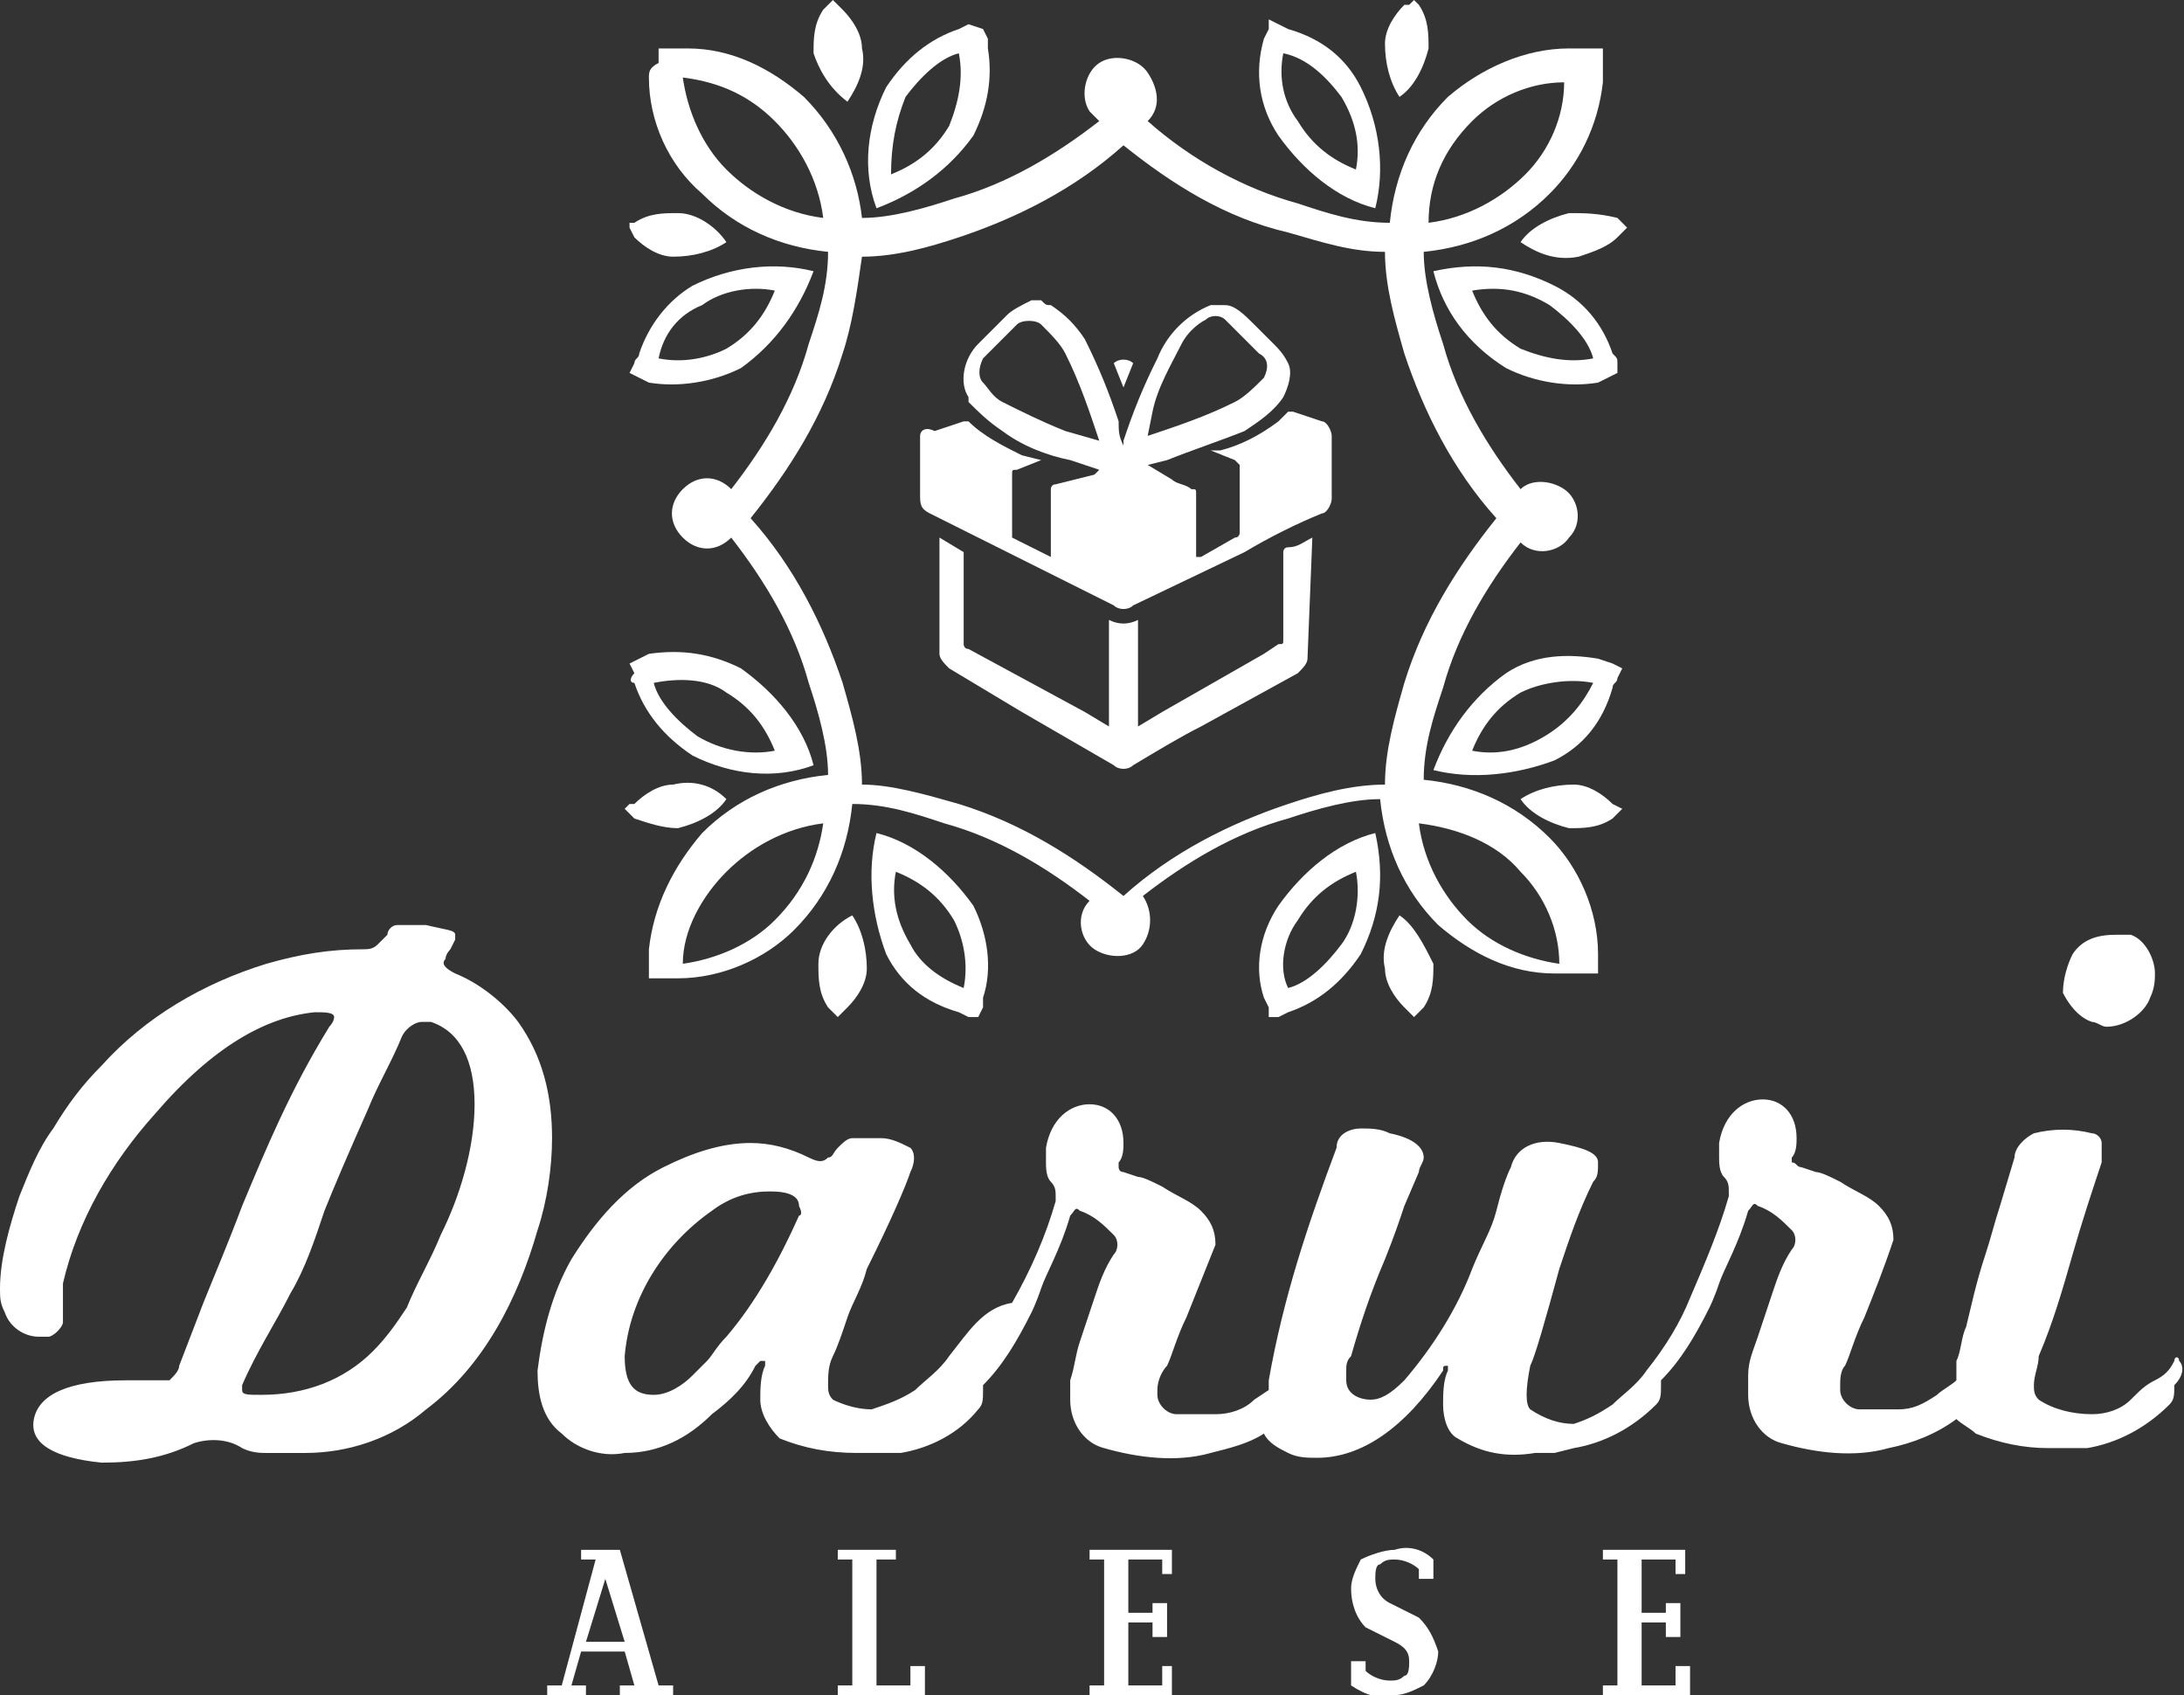 <?xml version="1.0" encoding="utf-8"?>
<!-- Generator: Adobe Illustrator 22.0.1, SVG Export Plug-In . SVG Version: 6.00 Build 0)  -->
<svg version="1.1" id="Layer_1" xmlns="http://www.w3.org/2000/svg" xmlns:xlink="http://www.w3.org/1999/xlink" x="0px" y="0px"
	 viewBox="0 0 45.1 35" style="enable-background:new 0 0 45.1 35;" xml:space="preserve">
<rect x="0" y="0" width="45.1" height="35" fill="#333333" stroke="none"/>
<style type="text/css">
	.st0{fill:#FFFFFF;}
</style>
<title>Asset 11</title>
<g id="Layer_2_1_">
	<g id="Layer_1-2">
		<g id="_Group_">
			<path id="_Path_" class="st0" d="M17.5,2.1c0.2-0.3,0.4-0.7,0.3-1.1c0-0.3-0.2-0.6-0.4-0.8l0,0l-0.1-0.1L17.2,0l-0.1,0.1
				l-0.1,0.1l0,0c-0.2,0.3-0.2,0.6-0.2,0.9C16.9,1.4,17.1,1.8,17.5,2.1z"/>
			<path id="_Path_2" class="st0" d="M13.1,4.9L13.1,4.9c0.2,0.2,0.5,0.4,0.8,0.4c0.4,0,0.8-0.1,1.1-0.3c-0.2-0.3-0.6-0.6-1-0.6
				c-0.3,0-0.6,0-0.9,0.2l0,0L13,4.6l0,0.1L13.1,4.9L13.1,4.9z"/>
			<path id="_Compound_Path_" class="st0" d="M13.1,14.1L13.1,14.1L13.1,14.1c0.2,0.6,0.6,1.1,1.2,1.5c0.8,0.4,1.7,0.5,2.5,0.2
				c-0.2-0.8-0.8-1.5-1.5-2c-0.6-0.3-1.2-0.4-1.9-0.3l0,0l-0.2,0.1l-0.2,0.1l0.1,0.2C13,14,13,14.1,13.1,14.1z M15,14.3
				c0.5,0.3,0.8,0.7,1,1.2c-0.5,0.1-1.1,0-1.6-0.3c-0.4-0.3-0.8-0.7-0.9-1.1C14,14,14.6,14,15,14.3z"/>
			<path id="_Compound_Path_2" class="st0" d="M13.4,7.9L13.4,7.9c0.6,0.1,1.3,0,1.9-0.3c0.7-0.5,1.2-1.2,1.5-2
				c-0.8-0.2-1.7-0.1-2.5,0.3c-0.5,0.3-0.9,0.8-1.1,1.4l0,0l0,0c0,0.1-0.1,0.1-0.1,0.2l-0.1,0.2l0.2,0.1L13.4,7.9z M14.5,6.3
				C14.9,6,15.5,5.9,16,6c-0.2,0.5-0.5,0.9-1,1.2c-0.4,0.2-0.9,0.3-1.4,0.2C13.7,6.9,14,6.5,14.5,6.3z"/>
			<path id="_Compound_Path_3" class="st0" d="M20.1,2.8c0.3-0.6,0.4-1.2,0.3-1.8l0,0l0,0c0-0.1,0-0.1,0-0.2l-0.1-0.2L20,0.5
				l-0.2,0.1l0,0c-0.6,0.2-1.1,0.6-1.5,1.2c-0.4,0.8-0.5,1.7-0.2,2.5C18.9,4,19.6,3.5,20.1,2.8z M18.7,2c0.3-0.4,0.7-0.8,1.1-0.9
				c0.1,0.5,0,1-0.2,1.5c-0.3,0.5-0.7,0.8-1.2,1C18.4,3,18.5,2.5,18.7,2z"/>
			<path id="_Path_3" class="st0" d="M29.5,1c0-0.3,0-0.6-0.2-0.9l0,0l-0.1-0.1L29.2,0l-0.1,0.1L29,0.1l0,0
				c-0.2,0.2-0.4,0.5-0.4,0.8c0,0.4,0.1,0.8,0.3,1.1C29.2,1.8,29.4,1.4,29.5,1z"/>
			<path id="_Compound_Path_4" class="st0" d="M26.4,2.8c0.5,0.7,1.2,1.3,2,1.5c0.2-0.8,0.1-1.7-0.3-2.5c-0.3-0.6-0.8-1-1.5-1.2l0,0
				l-0.2-0.1l-0.2-0.1l0,0.2l-0.1,0.2l0,0l0,0C25.9,1.5,26,2.2,26.4,2.8z M26.5,1.1C27,1.2,27.4,1.6,27.7,2c0.3,0.5,0.4,1,0.3,1.5
				c-0.5-0.2-0.9-0.5-1.2-1C26.5,2.1,26.4,1.6,26.5,1.1z"/>
			<path id="_Path_4" class="st0" d="M33.3,16.6L33.3,16.6c-0.2-0.2-0.5-0.4-0.8-0.4c-0.4,0-0.8,0.1-1.1,0.3c0.2,0.3,0.6,0.5,1,0.6
				c0.3,0,0.6,0,0.9-0.2l0,0l0.1-0.1l0.1-0.1L33.3,16.6C33.3,16.6,33.3,16.6,33.3,16.6z"/>
			<path id="_Path_5" class="st0" d="M28.9,18.9c-0.2,0.3-0.4,0.7-0.3,1.1c0,0.3,0.2,0.6,0.4,0.8l0,0l0.1,0.1l0.1,0.1l0.1-0.1
				l0.1-0.1l0,0c0.2-0.3,0.2-0.6,0.2-0.9C29.4,19.5,29.2,19.1,28.9,18.9z"/>
			<path id="_Compound_Path_5" class="st0" d="M33.3,13.7L33,13.6l0,0c-0.6-0.1-1.3-0.1-1.9,0.3c-0.7,0.5-1.2,1.2-1.5,2
				c0.8,0.2,1.7,0.1,2.5-0.2c0.6-0.3,1-0.8,1.2-1.5l0,0l0,0c0-0.1,0.1-0.1,0.1-0.2l0.1-0.2L33.3,13.7z M31.9,15.2
				c-0.5,0.3-1,0.4-1.5,0.3c0.2-0.5,0.5-0.9,1-1.2c0.4-0.2,1-0.3,1.5-0.2C32.7,14.5,32.4,14.9,31.9,15.2z"/>
			<path id="_Path_6" class="st0" d="M16.9,19.9c0,0.3,0,0.6,0.2,0.9l0,0l0.1,0.1l0.1,0.1l0.1-0.1l0.1-0.1l0,0
				c0.2-0.2,0.4-0.5,0.4-0.8c0-0.4-0.1-0.8-0.3-1.1C17.2,19.1,16.9,19.5,16.9,19.9z"/>
			<path id="_Compound_Path_6" class="st0" d="M26.1,20.6l0.1,0.2l0,0.2l0.2,0l0.2-0.1l0,0c0.6-0.2,1.1-0.6,1.5-1.2
				c0.4-0.8,0.5-1.6,0.3-2.5c-0.8,0.2-1.5,0.8-2,1.5C26,19.3,25.9,20,26.1,20.6L26.1,20.6L26.1,20.6z M26.8,19
				c0.3-0.5,0.7-0.8,1.2-1c0.1,0.5,0,1.1-0.3,1.5c-0.3,0.4-0.7,0.8-1.1,0.9C26.4,20,26.5,19.4,26.8,19z"/>
			<path id="_Path_7" class="st0" d="M14,17.1c0.4-0.1,0.8-0.3,1-0.6c-0.3-0.3-0.7-0.4-1.1-0.3c-0.3,0-0.6,0.2-0.8,0.4l0,0L13,16.6
				l-0.1,0.1l0.1,0.1l0.1,0.1l0,0C13.4,17,13.7,17.1,14,17.1z"/>
			<path id="_Compound_Path_7" class="st0" d="M20.1,18.7c-0.5-0.7-1.2-1.3-2-1.5c-0.2,0.8-0.1,1.7,0.2,2.5c0.3,0.6,0.8,1,1.5,1.2
				l0,0L20,21l0.2,0l0.1-0.2c0-0.1,0-0.1,0-0.2l0,0l0,0C20.5,20,20.4,19.3,20.1,18.7z M19.9,20.4c-0.5-0.2-0.9-0.5-1.1-0.9
				c-0.3-0.5-0.4-1-0.3-1.5c0.5,0.2,0.9,0.5,1.2,1C19.9,19.4,20,19.9,19.9,20.4z"/>
			<path id="_Path_8" class="st0" d="M32.4,4.4c-0.4,0.1-0.8,0.3-1,0.6c0.3,0.2,0.7,0.4,1.2,0.3c0.3-0.1,0.6-0.2,0.8-0.4l0,0
				l0.1-0.1l0.1-0.1l-0.1-0.1l-0.1-0.1l0,0C33,4.4,32.7,4.4,32.4,4.4z"/>
			<path id="_Compound_Path_8" class="st0" d="M13.4,1.6L13.4,1.6c0,0.9,0.4,1.8,1.1,2.4c0.7,0.7,1.6,1.1,2.6,1.2
				c0,0.7-0.2,1.3-0.4,1.9c-0.3,1.1-0.9,2.1-1.6,3c-0.3-0.3-0.7-0.3-1,0c-0.3,0.3-0.3,0.7,0,1c0.3,0.3,0.7,0.3,1,0
				c0.7,0.9,1.3,1.9,1.6,3c0.2,0.6,0.4,1.3,0.4,1.9c-1,0.1-1.9,0.5-2.6,1.2c-0.6,0.7-1,1.5-1.1,2.4l0,0l0,0c0,0.1,0,0.2,0,0.3v0.3
				h0.6c0.9,0,1.8-0.4,2.4-1c0.7-0.7,1.1-1.6,1.2-2.6c0.7,0,1.3,0.2,1.9,0.4c1.1,0.3,2.1,0.9,3,1.6c-0.3,0.3-0.2,0.8,0.1,1
				s0.8,0.2,1-0.1c0.2-0.3,0.2-0.7,0-1c0.9-0.7,1.9-1.3,3-1.6c0.6-0.2,1.3-0.4,1.9-0.4c0.1,1,0.5,1.9,1.2,2.6c0.7,0.6,1.5,1,2.4,1
				H33V20c0-0.1,0-0.2,0-0.3l0,0l0,0c0-0.9-0.4-1.8-1-2.4c-0.7-0.7-1.6-1.1-2.6-1.2c0-0.7,0.2-1.3,0.4-1.9c0.3-1.1,0.9-2.1,1.6-3
				c0.3,0.3,0.8,0.2,1-0.1c0.3-0.3,0.2-0.8-0.1-1c-0.3-0.2-0.7-0.2-0.9,0c-0.7-0.9-1.3-1.9-1.6-3c-0.2-0.6-0.4-1.3-0.4-1.9
				c1-0.1,1.9-0.5,2.6-1.2c0.6-0.6,1-1.4,1.1-2.3l0,0l0,0c0-0.1,0-0.2,0-0.3V1h-0.7c-0.9,0-1.8,0.4-2.5,1c-0.7,0.7-1.1,1.6-1.2,2.6
				c-0.7,0-1.3-0.2-1.9-0.4c-1.1-0.3-2.2-0.9-3.1-1.7c0.3-0.3,0.2-0.7,0-1c-0.2-0.3-0.7-0.4-1-0.2s-0.4,0.7-0.2,1
				c0.1,0.1,0.1,0.1,0.2,0.2l0,0c-0.9,0.7-1.9,1.3-3,1.6c-0.6,0.2-1.3,0.4-1.9,0.4c-0.1-0.9-0.5-1.8-1.2-2.5c-0.7-0.6-1.5-1-2.4-1
				h-0.6v0.3C13.4,1.4,13.4,1.5,13.4,1.6L13.4,1.6z M16,19c-0.5,0.5-1.2,0.8-1.9,0.9c0-0.7,0.4-1.4,0.9-1.9c0.5-0.5,1.2-0.9,2-1
				C16.9,17.7,16.6,18.4,16,19z M31.4,18c0.5,0.5,0.8,1.2,0.8,1.9c-0.7-0.1-1.4-0.4-1.9-0.9c-0.5-0.5-0.9-1.2-1-2
				C30.1,17.1,30.9,17.4,31.4,18L31.4,18z M30.4,2.5c0.5-0.5,1.2-0.8,1.9-0.8c0,0.7-0.3,1.4-0.8,1.9c-0.5,0.5-1.2,0.9-2,1
				C29.5,3.8,29.8,3.1,30.4,2.5z M17.8,5.3c0.7,0,1.4-0.2,2-0.4c1.2-0.4,2.4-1,3.4-1.9c1,0.8,2.1,1.5,3.4,1.8c0.7,0.2,1.3,0.4,2,0.4
				c0,0.7,0.2,1.4,0.4,2.1c0.4,1.2,1,2.4,1.9,3.4c-0.8,1-1.5,2.1-1.9,3.4c-0.2,0.7-0.4,1.4-0.4,2.1c-0.7,0-1.4,0.2-2,0.4
				c-1.2,0.4-2.4,1-3.4,1.9c-1-0.8-2.1-1.5-3.4-1.9c-0.7-0.2-1.4-0.4-2-0.4c0-0.7-0.2-1.4-0.4-2.1c-0.4-1.2-1-2.4-1.9-3.4
				c0.8-1,1.5-2.1,1.9-3.4C17.6,6.7,17.7,6,17.8,5.3z M16,2.5c0.5,0.5,0.9,1.2,1,2c-0.8-0.1-1.5-0.5-2-1c-0.5-0.5-0.8-1.2-0.9-1.9
				C14.9,1.7,15.5,2,16,2.5z"/>
			<path id="_Compound_Path_9" class="st0" d="M33.4,7.5c0-0.1,0-0.1-0.1-0.2l0,0l0,0c-0.2-0.6-0.6-1.1-1.2-1.4
				c-0.8-0.4-1.6-0.5-2.5-0.3c0.2,0.8,0.7,1.5,1.5,2C31.7,7.9,32.4,8,33,7.9l0,0l0.2-0.1l0.2-0.1L33.4,7.5z M31.4,7.2
				c-0.5-0.3-0.8-0.7-1-1.2C31,5.9,31.5,6,32,6.3c0.4,0.3,0.8,0.7,0.9,1.1C32.4,7.5,31.9,7.4,31.4,7.2z"/>
			<path id="_Compound_Path_10" class="st0" d="M19.2,10.6l3.8,1.9c0.1,0.1,0.3,0.1,0.4,0l2.3-1.1c0.5-0.3,1.1-0.6,1.6-0.8
				c0.1,0,0.2-0.2,0.2-0.3V9c0-0.1-0.1-0.3-0.2-0.3l-0.6-0.2c0,0-0.1,0-0.1,0c-0.1,0.1-0.1,0.1-0.2,0.2c-0.4,0.3-0.8,0.5-1.2,0.6H25
				l0.5,0.2c0,0,0.1,0.1,0.1,0.1V11c0,0,0,0.1-0.1,0.1l-0.7,0.4h-0.1v-1.3c0-0.1,0-0.1-0.1-0.1c-0.1-0.1-0.3-0.1-0.4-0.2l-0.5-0.3
				l0.4-0.1c0.5-0.2,1.1-0.4,1.6-0.6c0.3-0.2,0.6-0.4,0.8-0.7c0.1-0.2,0.2-0.5,0.1-0.7c-0.1-0.2-0.2-0.3-0.3-0.4
				c-0.1-0.1-0.3-0.3-0.4-0.4c-0.2-0.2-0.4-0.4-0.6-0.4H25c-0.5,0.2-0.9,0.6-1.1,1.1c-0.3,0.6-0.5,1.1-0.7,1.7c0,0,0,0,0,0.1
				c-0.1-0.2-0.1-0.3-0.1-0.5c-0.2-0.6-0.4-1.1-0.7-1.7c-0.2-0.3-0.4-0.5-0.7-0.7c-0.1,0-0.1,0-0.2-0.1h-0.2
				c-0.2,0.1-0.4,0.2-0.5,0.3c-0.2,0.2-0.4,0.4-0.6,0.6c-0.3,0.3-0.4,0.8-0.2,1.1c0,0,0,0,0,0.1c0.2,0.2,0.4,0.4,0.7,0.6
				c0.4,0.3,0.9,0.5,1.4,0.6l0.6,0.2l-0.1,0.1L21.8,10c-0.1,0-0.1,0.1-0.1,0.1v1.4h0l-0.8-0.4c0,0,0-0.1,0-0.1V9.8
				c0-0.1,0-0.1,0.1-0.1l0.5-0.2l-0.4-0.1c-0.4-0.2-0.8-0.4-1.1-0.7c0,0-0.1,0-0.1,0l-0.6,0.2C19.1,8.8,19,8.9,19,9
				c0,0.4,0,0.8,0,1.2C19,10.4,19,10.5,19.2,10.6z M23.8,8.5c0.1-0.5,0.4-1,0.6-1.4c0.1-0.2,0.3-0.4,0.5-0.5c0.1-0.1,0.3-0.1,0.4,0
				c0,0,0,0,0,0c0.2,0.2,0.3,0.3,0.5,0.5l0.2,0.2c0.2,0.1,0.2,0.3,0.1,0.5c0,0,0,0,0,0c-0.2,0.2-0.4,0.4-0.6,0.5
				c-0.6,0.3-1.2,0.5-1.8,0.7h0L23.8,8.5z M22,8.9c-0.5-0.2-0.9-0.4-1.3-0.6c-0.2-0.1-0.3-0.3-0.4-0.4c-0.1-0.1-0.1-0.3,0-0.5
				l0.2-0.2l0.4-0.4c0,0,0.1-0.1,0.1-0.1c0.1-0.1,0.4-0.1,0.5,0c0.2,0.2,0.4,0.4,0.5,0.6c0.3,0.6,0.5,1.2,0.7,1.8l0,0L22,8.9z"/>
			<path id="_Path_9" class="st0" d="M27.1,11.1c-0.2,0.1-0.3,0.2-0.5,0.2c-0.1,0-0.1,0.1-0.1,0.1v1.8c0,0.1,0,0.1-0.1,0.1l-0.3,0.2
				l-2.1,1.2L23.5,15v-2.2c-0.2,0.1-0.4,0.1-0.6,0v2.2l-0.5-0.3L20,13.4c-0.1,0-0.1-0.1-0.1-0.1v-1.8c0,0,0-0.1,0-0.1l-0.5-0.3v2.4
				c0,0.1,0.1,0.2,0.2,0.3l1.5,0.9l1.9,1.1c0.1,0.1,0.3,0.1,0.4,0c0.5-0.3,1-0.6,1.4-0.8l2-1.1c0.1-0.1,0.2-0.2,0.2-0.3L27.1,11.1
				L27.1,11.1z"/>
			<path id="_Path_10" class="st0" d="M23.4,7.5c-0.1-0.1-0.3-0.1-0.4,0L23.2,8L23.4,7.5z"/>
			<path id="_Compound_Path_11" class="st0" d="M10.7,21.1c-0.3-0.4-0.8-0.8-1.3-1c-0.2-0.1-0.3-0.2-0.2-0.3c0-0.1,0.1-0.2,0.1-0.2
				l0.1-0.2c0,0,0-0.1,0-0.1c0-0.1-0.2-0.1-0.6-0.2c-0.2,0-0.4,0-0.6,0c-0.1,0-0.2,0.1-0.2,0.2c-0.1,0.1-0.1,0.1-0.2,0.2
				c-0.1,0.1-0.2,0.1-0.3,0.1c-0.7,0-1.3,0.1-2,0.3C4.2,20.3,3,21,2.1,22c-0.4,0.4-0.7,0.8-1,1.3c-0.3,0.4-0.5,0.9-0.7,1.4
				C0.2,25.3,0,26,0,26.6c0,0.2,0,0.3,0.1,0.5c0.1,0.3,0.4,0.5,0.7,0.5h0.2c0.1,0,0.3-0.2,0.3-0.3c0-0.1,0-0.2,0-0.4
				c0-0.1,0-0.2,0-0.4c0.3-1.3,1-2.5,1.9-3.5c1.2-1.4,2.3-2,3.3-2.1c0.2,0,0.4,0,0.4,0.1c0,0.1-0.1,0.2-0.1,0.2
				C6,22.5,5.5,23.7,5,24.9c-0.3,0.8-0.6,1.5-0.8,2l-0.5,1.3c0,0.1-0.1,0.2-0.2,0.3c-0.1,0-0.2,0-0.4,0H2.9H2.6
				c-1.2,0-1.8,0.3-1.9,0.8s0.4,0.8,1.4,0.9c0.7,0,1.3-0.1,1.9-0.4c0.3-0.1,0.7-0.1,1,0.1c0.2,0.1,0.4,0.1,0.5,0.1h0.2h0.6
				c0.9,0,1.8-0.3,2.5-0.9c1.2-0.9,1.9-2.3,2.3-3.7c0.2-0.6,0.3-1.3,0.3-1.9C11.4,22.6,11.2,21.8,10.7,21.1z M9.1,25.5
				c-0.2,0.5-0.5,1-0.7,1.5c-0.2,0.3-0.4,0.6-0.7,0.9c-0.6,0.6-1.4,0.9-2.3,0.9c-0.3,0-0.4,0-0.4-0.1v-0.1c0.3-0.7,0.7-1.3,1-1.9
				c0.3-0.5,0.5-1.1,0.7-1.7c0.2-0.5,0.5-1.2,0.9-2.1c0.2-0.5,0.5-1,0.7-1.5c0.1-0.2,0.3-0.3,0.4-0.3c0.1,0,0.1,0,0.2,0
				c0.6,0.2,0.9,0.8,0.9,1.7C9.8,23.7,9.5,24.7,9.1,25.5z"/>
			<path id="_Path_11" class="st0" d="M43.2,21.1c0.1,0,0.2,0.1,0.3,0.1c0.4,0,0.8-0.3,0.9-0.6c0.1-0.2,0.1-0.4,0.1-0.5
				c0-0.3-0.2-0.7-0.5-0.8c-0.1,0-0.2,0-0.3,0c-0.4,0-0.7,0.1-0.9,0.4c-0.1,0.2-0.2,0.5-0.2,0.8C42.7,20.7,42.9,21,43.2,21.1z"/>
			<path id="_Compound_Path_12" class="st0" d="M45,28.1c0-0.1-0.1-0.1-0.1,0c-0.1,0.2-0.2,0.3-0.4,0.4c-0.2,0.1-0.3,0.2-0.5,0.4
				c-0.2,0.2-0.5,0.3-0.8,0.3c-0.4,0-0.8-0.1-1.1-0.3c-0.1-0.1-0.1-0.2-0.1-0.3c0-0.2,0.1-0.4,0.1-0.6c0.3-0.7,0.5-1.4,0.7-2.1
				s0.4-1.3,0.6-1.9c0-0.1,0-0.3,0-0.4c0-0.1-0.1-0.2-0.2-0.2c-0.4-0.1-0.8-0.1-1.2,0c-0.2,0.1-0.4,0.3-0.4,0.5l-0.3,1
				c-0.1,0.3-0.2,0.7-0.3,1c-0.2,0.6-0.3,1.1-0.4,1.5c-0.1,0.2-0.1,0.5-0.2,0.7c0,0.1,0,0.3,0,0.4c-0.1,0.1-0.3,0.2-0.4,0.3
				c-0.3,0.2-0.5,0.3-0.8,0.3c-0.3,0-0.5,0-0.8,0c-0.2,0-0.4-0.2-0.4-0.4c0,0,0-0.1,0-0.1c0-0.1,0-0.3,0.1-0.4
				c0.1-0.2,0.2-0.6,0.4-1c0.2-0.5,0.4-1,0.6-1.6c0-0.3-0.1-0.5-0.3-0.7c-0.2-0.2-0.5-0.3-0.8-0.5c-0.2-0.1-0.4-0.2-0.5-0.2
				l-0.3-0.1c-0.1,0-0.1-0.1-0.2-0.1c0,0,0-0.1,0-0.1c0.1-0.1,0.1-0.3,0.1-0.4c0-0.5-0.3-0.8-0.7-0.8s-0.8,0.3-0.9,0.9v0.2v0.1
				c0,0.1,0,0.3,0.1,0.4c0.1,0.1,0.1,0.2,0.1,0.3l0,0c0,0,0,0,0,0.1c-0.2,0.7-0.5,1.4-0.8,2.1c-0.2,0.5-0.5,1-0.9,1.5
				c-0.2,0.3-0.5,0.5-0.7,0.7c-0.3,0.2-0.5,0.3-0.8,0.4c-0.3,0-0.6-0.1-0.9-0.3c-0.1-0.1-0.1-0.4,0-0.9c0.1-0.2,0.3-0.9,0.6-2
				c0.2-0.6,0.4-1.2,0.7-1.8c0.1-0.1,0.1-0.2,0.1-0.4c0-0.2-0.3-0.3-0.8-0.4s-0.9,0.1-1,0.5c-0.1,0.2-0.2,0.5-0.3,0.9
				s-0.3,0.7-0.5,1.2c-0.3,0.8-0.8,1.6-1.4,2.3c-0.3,0.3-0.5,0.4-0.7,0.4s-0.5-0.1-0.5-0.4c0-0.1,0-0.1,0-0.2c0-0.1,0-0.2,0.1-0.3
				c0.2-0.7,0.4-1.3,0.7-2c0.2-0.5,0.3-0.8,0.4-1.1l0.3-0.7c0-0.1,0.1-0.2,0.1-0.3c0-0.2-0.2-0.4-0.7-0.5c-0.2-0.1-0.4-0.1-0.6-0.1
				c-0.2,0-0.5,0.1-0.5,0.4c-0.6,1.6-1.1,3.1-1.4,4.8c0,0.1,0,0.2,0,0.2l0,0l-0.3,0.2c-0.2,0.2-0.5,0.3-0.8,0.3c-0.3,0-0.5,0-0.8,0
				c-0.2,0-0.4-0.2-0.4-0.4c0,0,0-0.1,0-0.1c0-0.2,0.1-0.4,0.2-0.5c0.1-0.2,0.2-0.6,0.4-1c0.2-0.5,0.4-1,0.6-1.5
				c0-0.3-0.1-0.5-0.3-0.7c-0.2-0.2-0.5-0.3-0.8-0.5c-0.2-0.1-0.4-0.2-0.5-0.2l-0.3-0.1c-0.1,0-0.1-0.1-0.1-0.1c0,0,0-0.1,0-0.1
				c0.1-0.1,0.1-0.3,0.1-0.4c0-0.5-0.3-0.8-0.7-0.8s-0.8,0.3-0.9,0.9v0.2v0.1c0,0.1,0,0.3,0.1,0.4c0.1,0.1,0.1,0.2,0.1,0.3l0,0
				c0,0,0,0,0,0.1c-0.2,0.7-0.5,1.4-0.9,2.1C20.3,27,20,27.5,19.6,28c-0.2,0.3-0.5,0.5-0.7,0.7c-0.3,0.2-0.6,0.3-0.9,0.4
				c-0.3,0-0.6-0.1-0.8-0.2c-0.1-0.1-0.1-0.2-0.1-0.3c0-0.2,0-0.4,0.1-0.6c0.1-0.2,0.2-0.5,0.3-0.8s0.3-0.6,0.4-1
				c0.5-1,0.8-1.7,0.9-2c0.1-0.2,0.1-0.4,0-0.5c-0.2-0.1-0.4-0.2-0.6-0.2c-0.2,0-0.4,0-0.6,0c-0.1,0-0.2,0.1-0.3,0.2
				c-0.1,0.1-0.1,0.2-0.2,0.2c-0.1,0.1-0.2,0.1-0.4,0c-0.4-0.2-0.8-0.3-1.2-0.3c-0.6,0-1.2,0.2-1.8,0.5c-0.8,0.4-1.4,1.1-1.9,1.9
				c-0.4,0.7-0.6,1.5-0.7,2.3c0,0.5,0.1,1,0.5,1.3c0.3,0.3,0.8,0.5,1.3,0.4c0.7,0,1.3-0.3,1.8-0.8c0.4-0.3,0.7-0.6,0.9-1
				c0,0,0.1-0.1,0.1-0.1c0,0,0.1,0,0.1,0c0,0,0,0.1,0,0.1c-0.1,0.2-0.1,0.5-0.1,0.7c0,0.3,0.2,0.6,0.4,0.8c0.5,0.2,1,0.3,1.6,0.3
				h0.5l0.4,0c0.6-0.1,1.2-0.4,1.6-0.9c0.1-0.1,0.1-0.2,0.1-0.4v-0.1c0.4-0.4,0.7-0.9,1-1.5c0,0,0.1-0.2,0.2-0.5s0.4-0.8,0.6-1.5
				c0.1-0.1,0.1-0.2,0.2-0.1c0.3,0.1,0.5,0.3,0.7,0.5c0.1,0.1,0.1,0.3,0,0.4c-0.2,0.3-0.3,0.6-0.4,0.9c-0.1,0.3-0.2,0.6-0.3,0.9
				s-0.1,0.5-0.2,0.8c0,0.1,0,0.3,0,0.4c0,0.5,0.3,0.9,0.7,1c0.7,0.2,1.5,0.3,2.2,0.1c0.4-0.1,0.8-0.2,1.1-0.4
				c0.1,0.2,0.3,0.3,0.5,0.4c0.2,0.1,0.4,0.1,0.6,0.1c0.9,0,1.8-0.6,2.6-1.8c0-0.1,0-0.1,0.1-0.1l0,0l0,0c0,0,0,0.1,0,0.1
				c-0.1,0.2-0.1,0.5-0.1,0.7c0,0.3,0.1,0.6,0.3,0.7c0.5,0.3,1,0.4,1.6,0.3c0.1,0,0.3,0,0.4,0l0.4-0.1c0.6-0.1,1.2-0.4,1.7-0.9
				c0.1-0.1,0.1-0.2,0.1-0.4v-0.1c0.4-0.4,0.7-0.9,1-1.5c0,0,0.1-0.2,0.2-0.5s0.4-0.8,0.6-1.5c0.1-0.1,0.1-0.2,0.2-0.1
				c0.3,0.1,0.5,0.3,0.7,0.5c0.1,0.1,0.1,0.3,0,0.4c-0.2,0.3-0.3,0.6-0.4,0.9c-0.1,0.3-0.2,0.6-0.3,0.9c-0.1,0.3-0.2,0.5-0.2,0.8
				c0,0.1,0,0.3,0,0.4c0,0.5,0.3,0.9,0.7,1c0.7,0.2,1.5,0.3,2.2,0.1c0.5-0.1,1-0.3,1.4-0.6v0c0.1,0.1,0.3,0.2,0.4,0.3
				c0.5,0.2,1,0.3,1.5,0.3h0.4l0.4,0c0.6-0.1,1.2-0.4,1.7-0.9c0.1-0.1,0.1-0.2,0.1-0.4C45.1,28.4,45.1,28.2,45,28.1z M16.5,25.1
				c-0.4,0.9-0.9,1.8-1.5,2.5c-0.2,0.2-0.3,0.4-0.4,0.5l-0.3,0.3c-0.2,0.2-0.5,0.4-0.8,0.4c-0.4,0-0.6-0.2-0.6-0.8
				c0.1-1.2,0.8-2.3,1.8-3c0.4-0.3,0.8-0.4,1.2-0.4c0.4,0,0.6,0.1,0.6,0.3C16.6,25.1,16.5,25.1,16.5,25.1z"/>
			<path id="_Compound_Path_13" class="st0" d="M12.8,32h-0.8v0.2h0.3l-0.7,2.6h-0.3V35h0.8v-0.2h-0.3l0.2-0.7h0.9l0.2,0.7h-0.3V35
				h1.1v-0.2h-0.3L12.8,32z M12.1,33.9l0.4-1.3l0.4,1.3H12.1z"/>
			<polygon id="_Path_12" class="st0" points="18.8,34.8 18.1,34.8 18.1,32.2 18.5,32.2 18.5,32 17.3,32 17.3,32.2 17.6,32.2 
				17.6,34.8 17.3,34.8 17.3,35 19.1,35 19.1,34.4 18.8,34.4 			"/>
			<polygon id="_Path_13" class="st0" points="24,34.8 23.3,34.8 23.3,33.5 23.8,33.5 23.8,33.8 24.1,33.8 24.1,33.1 23.8,33.1 
				23.8,33.3 23.3,33.3 23.3,32.2 24,32.2 24,32.5 24.2,32.5 24.2,32 22.5,32 22.5,32.2 22.8,32.2 22.8,34.8 22.5,34.8 22.5,35 
				24.2,35 24.2,34.4 24,34.4 			"/>
			<path id="_Path_14" class="st0" d="M29.3,33.4l-0.6-0.3c-0.2-0.1-0.3-0.3-0.3-0.5c0-0.1,0-0.3,0.1-0.3c0.1-0.1,0.2-0.1,0.3-0.1
				c0.2,0,0.4,0.1,0.5,0.2v0.2h0.3v-0.4c-0.2-0.2-0.5-0.3-0.8-0.2c-0.2,0-0.5,0.1-0.7,0.2c-0.1,0.2-0.2,0.4-0.2,0.6
				c0,0.3,0.1,0.6,0.3,0.8c0,0,0.2,0.1,0.6,0.3c0.2,0.1,0.3,0.2,0.3,0.4c0,0.1,0,0.3-0.1,0.3c-0.1,0.1-0.2,0.1-0.3,0.1
				c-0.2,0-0.4-0.1-0.5-0.2v-0.2h-0.3v0.5c0.3,0.2,0.6,0.3,0.9,0.2c0.2,0,0.4-0.1,0.6-0.2c0.2-0.2,0.3-0.5,0.3-0.7
				C29.6,33.8,29.5,33.6,29.3,33.4z"/>
			<polygon id="_Path_15" class="st0" points="34.6,34.8 33.9,34.8 33.9,33.5 34.4,33.5 34.4,33.8 34.7,33.8 34.7,33.1 34.4,33.1 
				34.4,33.3 33.9,33.3 33.9,32.2 34.6,32.2 34.6,32.5 34.8,32.5 34.8,32 33.1,32 33.1,32.2 33.4,32.2 33.4,34.8 33.1,34.8 33.1,35 
				34.9,35 34.9,34.4 34.6,34.4 			"/>
		</g>
	</g>
</g>
</svg>
